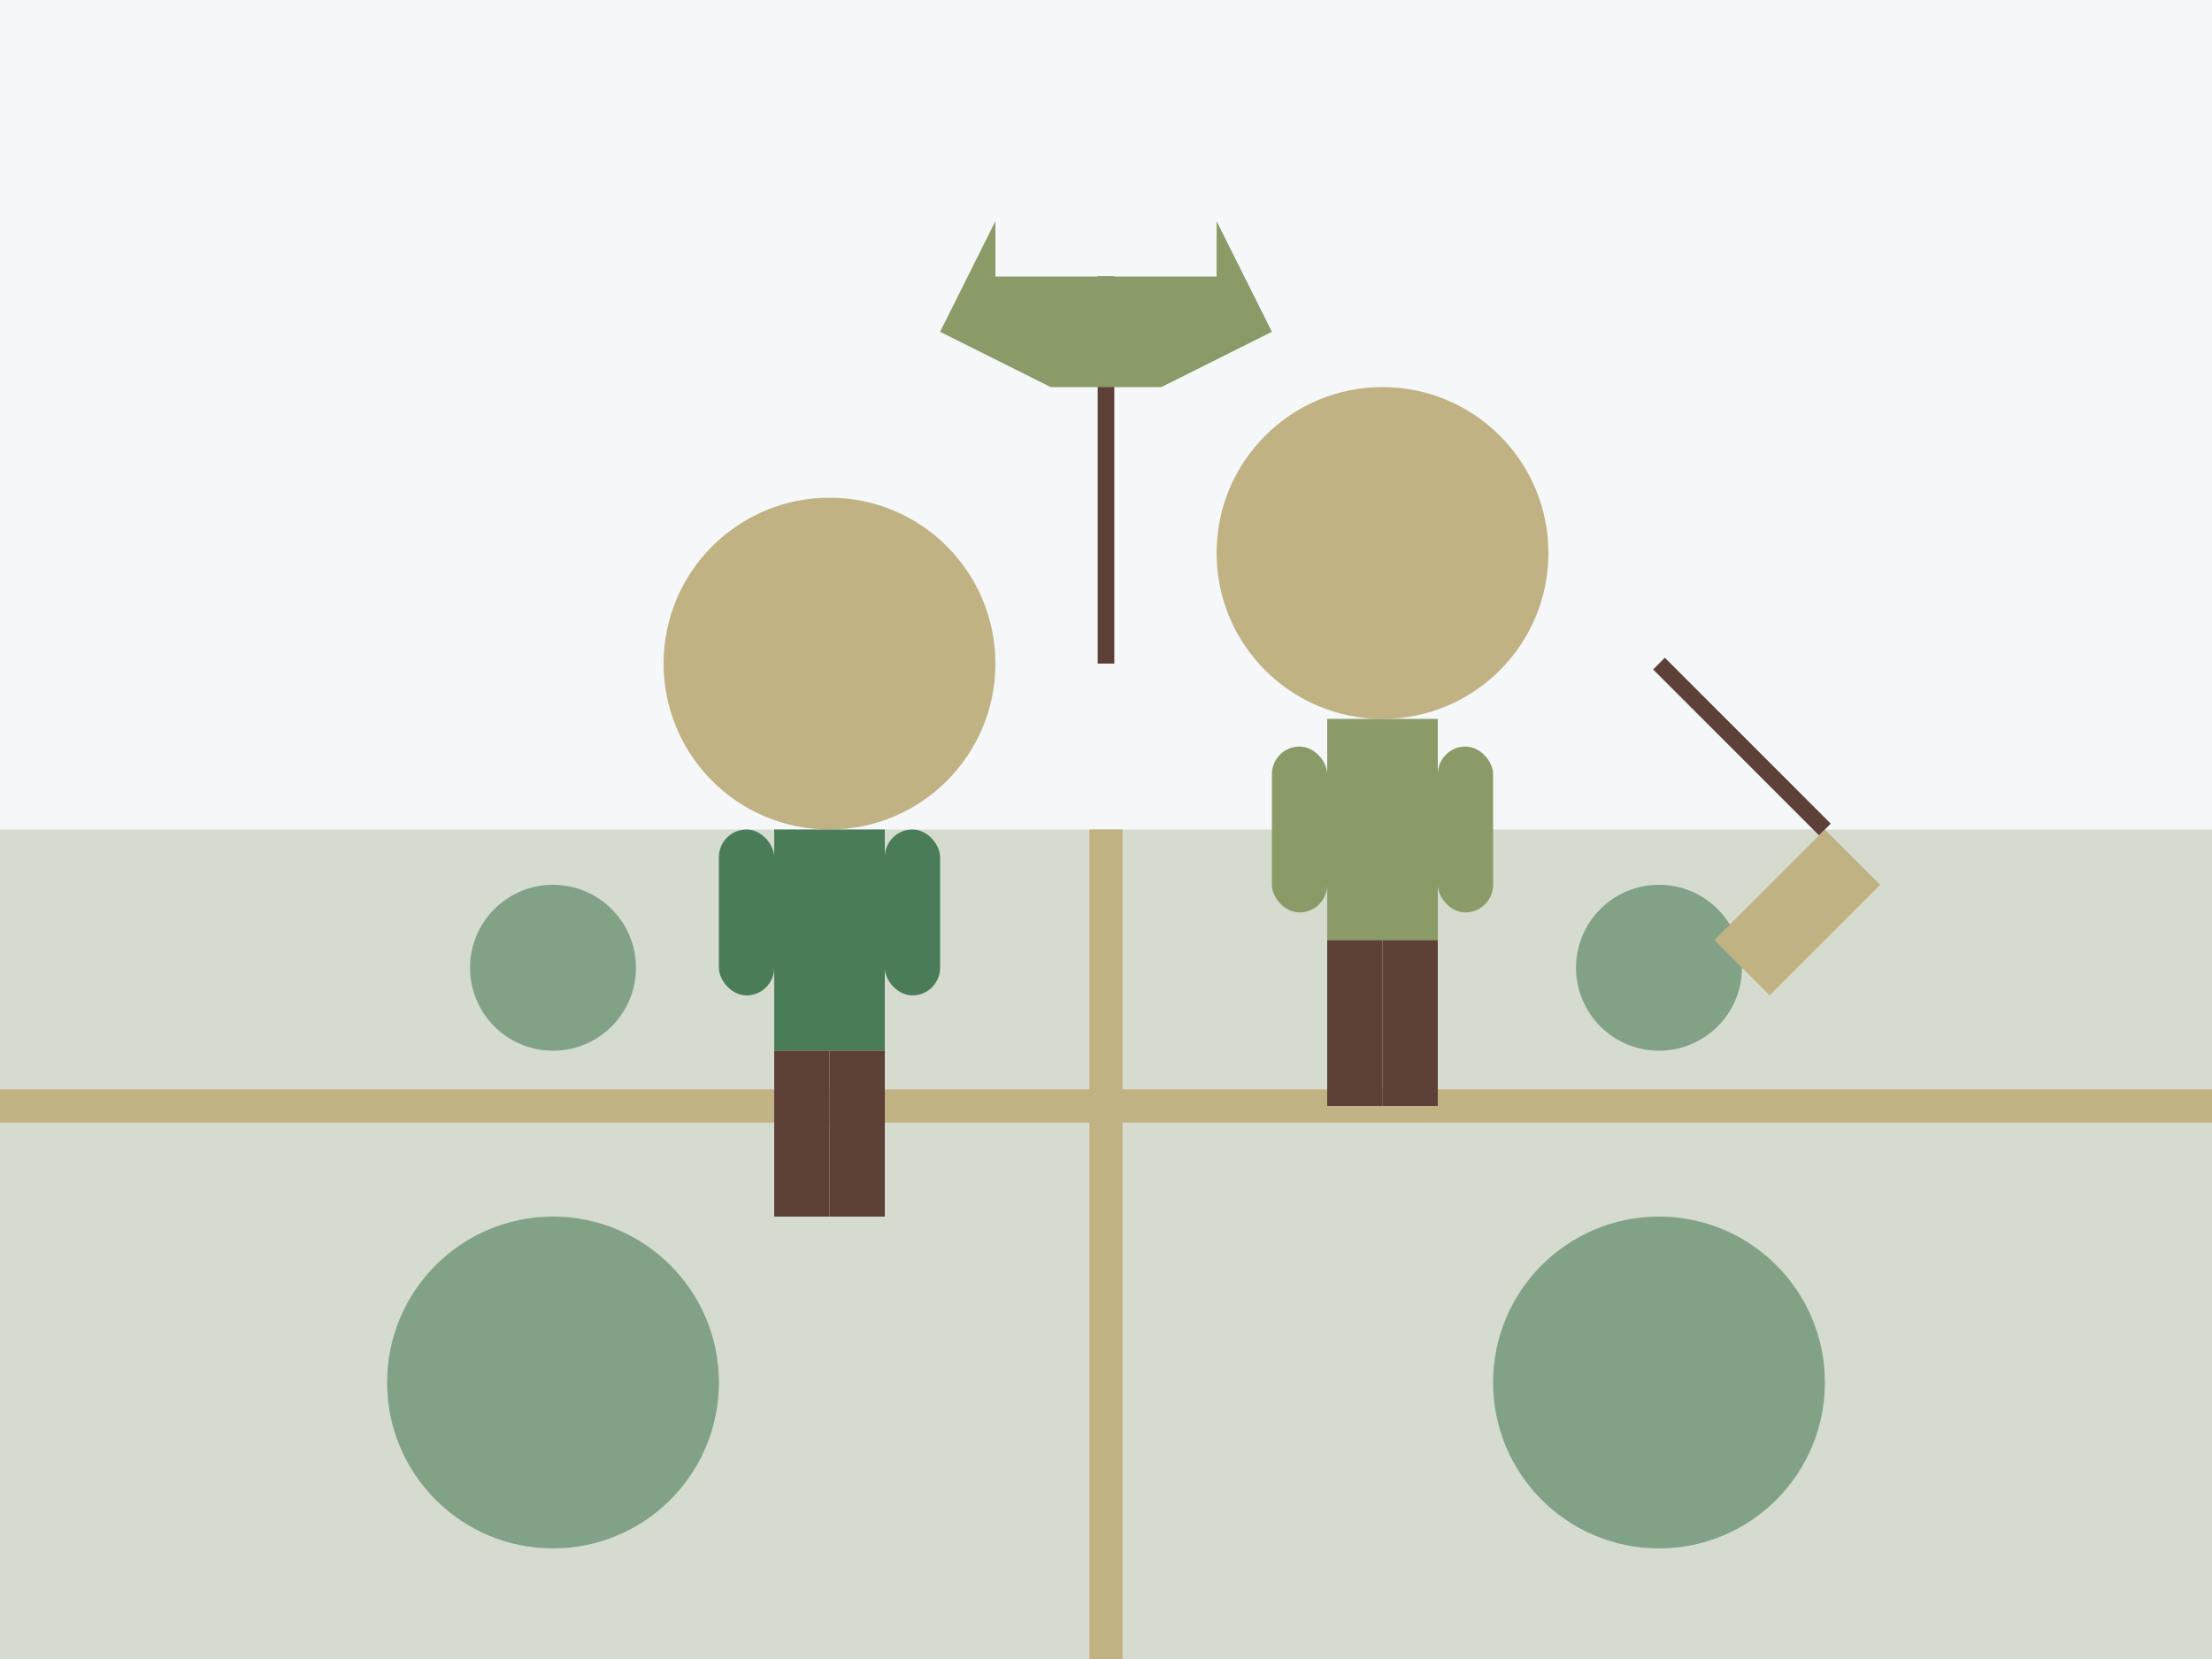 <?xml version="1.0" encoding="UTF-8" standalone="no"?>
<svg width="400" height="300" viewBox="0 0 400 300" fill="none" xmlns="http://www.w3.org/2000/svg">
  <!-- Background with Italian garden elements -->
  <rect width="400" height="300" fill="#f5f7f9"/>
  
  <!-- Stylized Italian garden -->
  <rect x="0" y="150" width="400" height="150" fill="#8a9b68" fill-opacity="0.3"/>
  
  <!-- Garden paths -->
  <path d="M0 200 L400 200" stroke="#c0b283" stroke-width="6"/>
  <path d="M200 150 L200 300" stroke="#c0b283" stroke-width="6"/>
  
  <!-- Garden beds -->
  <circle cx="100" cy="250" r="30" fill="#4a7c59" fill-opacity="0.6"/>
  <circle cx="300" cy="250" r="30" fill="#4a7c59" fill-opacity="0.6"/>
  <circle cx="100" cy="175" r="15" fill="#4a7c59" fill-opacity="0.6"/>
  <circle cx="300" cy="175" r="15" fill="#4a7c59" fill-opacity="0.6"/>
  
  <!-- Team working in the garden -->
  <!-- Person 1 -->
  <circle cx="150" cy="120" r="30" fill="#c0b283"/>
  <rect x="140" y="150" width="20" height="40" fill="#4a7c59"/>
  <rect x="130" y="150" width="10" height="30" fill="#4a7c59" rx="5"/>
  <rect x="160" y="150" width="10" height="30" fill="#4a7c59" rx="5"/>
  <rect x="140" y="190" width="10" height="30" fill="#5d4037"/>
  <rect x="150" y="190" width="10" height="30" fill="#5d4037"/>
  
  <!-- Person 2 -->
  <circle cx="250" cy="100" r="30" fill="#c0b283"/>
  <rect x="240" y="130" width="20" height="40" fill="#8a9b68"/>
  <rect x="230" y="135" width="10" height="30" fill="#8a9b68" rx="5"/>
  <rect x="260" y="135" width="10" height="30" fill="#8a9b68" rx="5"/>
  <rect x="240" y="170" width="10" height="30" fill="#5d4037"/>
  <rect x="250" y="170" width="10" height="30" fill="#5d4037"/>
  
  <!-- Gardening tools -->
  <line x1="200" y1="50" x2="200" y2="120" stroke="#5d4037" stroke-width="3"/>
  <path d="M180 50 L220 50 L220 40 L230 60 L210 70 L190 70 L170 60 L180 40 Z" fill="#8a9b68"/>
  
  <line x1="300" y1="120" x2="330" y2="150" stroke="#5d4037" stroke-width="3"/>
  <path d="M330 150 L340 160 L320 180 L310 170 Z" fill="#c0b283"/>
</svg>